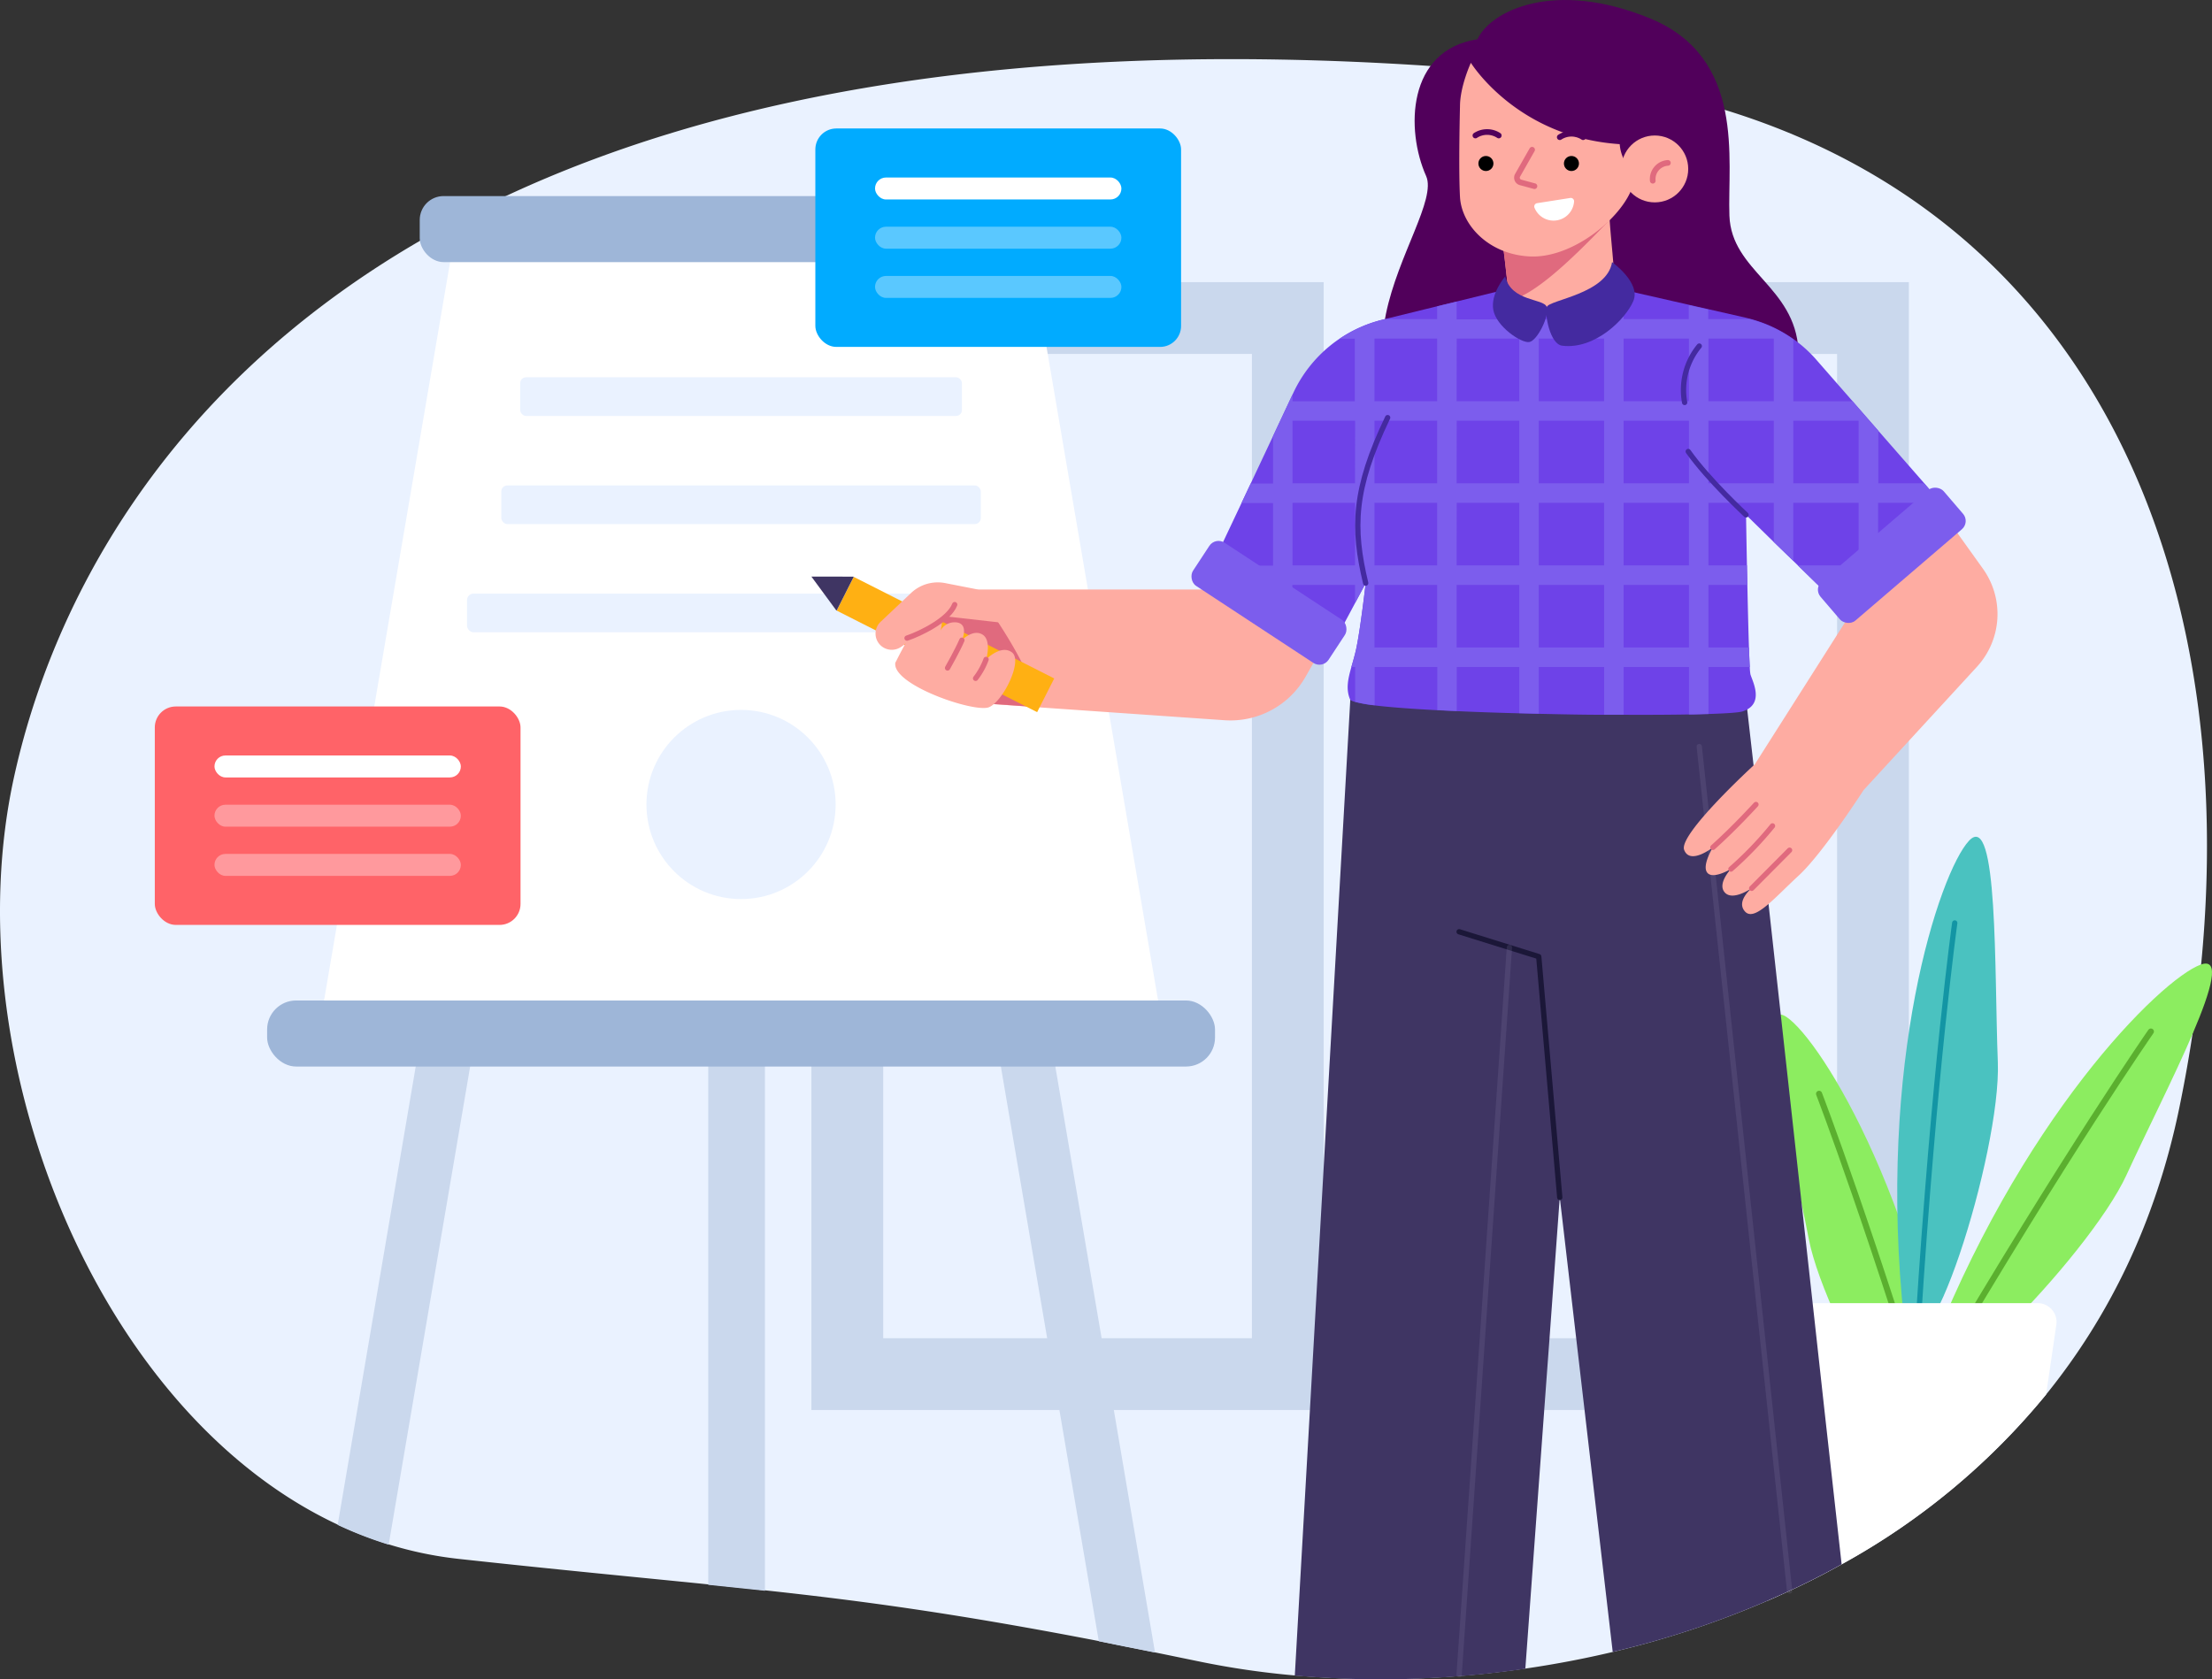 <svg id="Layer_1" data-name="Layer 1" xmlns="http://www.w3.org/2000/svg" viewBox="0 0 585.29 444.44"><rect x="0" y="0" width="585.29" height="444.44" fill="#333333" stroke="none"/><defs><style>.cls-1{fill:#eaf2ff;}.cls-2{fill:#cad8ed;}.cls-3{fill:#8ced60;}.cls-10,.cls-11,.cls-13,.cls-19,.cls-20,.cls-22,.cls-4,.cls-6{fill:none;stroke-linecap:round;stroke-linejoin:round;}.cls-4{stroke:#5baf2f;stroke-width:1.61px;}.cls-5{fill:#4ac2c0;}.cls-6{stroke:#1395a4;}.cls-10,.cls-11,.cls-13,.cls-22,.cls-6{stroke-width:1.4px;}.cls-24,.cls-7{fill:#fff;}.cls-8{fill:#9eb6d8;}.cls-9{fill:#3f3563;}.cls-10{stroke:#9a93ba;opacity:0.15;}.cls-11{stroke:#1b1738;}.cls-12{fill:#51005b;}.cls-13,.cls-19{stroke:#e06a7e;}.cls-14{fill:#feaca2;}.cls-15{fill:#e06a7e;}.cls-16{fill:#ffb013;}.cls-17{fill:#6e42e8;}.cls-18{fill:#7c5ded;}.cls-19,.cls-20{stroke-width:1.5px;}.cls-20{stroke:#51005b;}.cls-21{fill:#442aa0;}.cls-22{stroke:#442aa0;}.cls-23{fill:#ff6368;}.cls-24{opacity:0.35;}.cls-25{fill:#01abff;}</style></defs><path class="cls-1" d="M576.59,293.43c-6.25,30.18-18.68,55.22-35.2,75.64A185,185,0,0,1,487.29,414c-4.5,2.52-9.1,4.87-13.76,7-1.92.9-3.84,1.77-5.78,2.61a245,245,0,0,1-41,13.58c-7.71,1.83-15.46,3.29-23.18,4.41a264.22,264.22,0,0,1-61,1.81,218.93,218.93,0,0,1-25.34-3.71l-11.61-2.39c-5.18-1.05-10.13-2-14.88-3-36.88-7.13-61.65-10.54-88.34-13.43-4.9-.53-9.86-1.05-15-1.57-18.62-1.89-39.25-3.82-66.07-6.75a98.55,98.55,0,0,1-18.52-3.85,103.08,103.08,0,0,1-13.49-5.23C25.11,373.41-12.31,278.74,3.69,205.75c9.71-44.34,38.4-101.92,107.4-142q10.66-6.2,22.65-11.81C190.12,25.56,269,10.15,378.53,17.47q5,.32,10,.71l1.85.15q11,.89,22.36,2.06a228.92,228.92,0,0,1,43.64,8.69C566.73,63,600.76,176.76,576.59,293.43Z"/><rect class="cls-2" x="214.69" y="74.67" width="135.55" height="298.49"/><rect class="cls-1" x="152.22" y="175.14" width="260.49" height="97.55" transform="translate(506.39 -58.55) rotate(90)"/><rect class="cls-2" x="369.53" y="74.67" width="135.55" height="298.49"/><rect class="cls-1" x="307.06" y="175.14" width="260.49" height="97.55" transform="translate(661.23 -213.38) rotate(90)"/><path class="cls-3" d="M509.51,361.16c24.45-64.74,62.17-102,72.79-105.87s-9.64,33.84-19.63,55.66S505.07,381.31,509.51,361.16Z"/><path class="cls-4" d="M512.58,363.27C546.8,305.09,569.12,273,569.12,273"/><path class="cls-3" d="M518.33,389.25c-8.41-68.69-36.23-113.79-45.62-120.1s1.34,35.16,5.88,58.72S517.87,409.88,518.33,389.25Z"/><path class="cls-4" d="M514.85,390.57C495.39,326,481.32,289.48,481.32,289.48"/><path class="cls-5" d="M503.85,349.84C496.42,281,513.27,230.78,521,222.5s6.68,34.55,7.62,58.53S509,369.82,503.85,349.84Z"/><path class="cls-6" d="M507.54,350.33c4.26-67.36,9.68-106.07,9.68-106.07"/><path class="cls-7" d="M544.11,350.55l-2.72,18.52A185,185,0,0,1,487.29,414c-4.5,2.52-9.1,4.87-13.76,7-1.92.9-3.84,1.77-5.78,2.61L457,350.55a5,5,0,0,1,4.9-5.67h77.31A5,5,0,0,1,544.11,350.55Z"/><path class="cls-2" d="M202.4,242.33V421c-4.9-.53-9.86-1.05-15-1.57V242.33Z"/><path class="cls-2" d="M125.09,278.18l-.69,4.08L102.84,408.8a103.08,103.08,0,0,1-13.49-5.23L110,282.26l1.1-6.46Z"/><path class="cls-2" d="M305.62,437.36c-5.18-1.05-10.13-2-14.88-3l-10.43-61.23-3.24-19-12.25-71.91-.69-4.08,14-2.38,1.1,6.46,12.25,71.91,3.23,19Z"/><polygon class="cls-7" points="307.92 273.52 84.25 273.52 120.3 62.31 271.87 62.31 307.92 273.52"/><rect class="cls-8" x="111.06" y="51.89" width="170.04" height="17.48" rx="6.32"/><rect class="cls-8" x="70.68" y="264.78" width="250.81" height="17.48" rx="7.67"/><rect class="cls-1" x="137.64" y="99.85" width="116.88" height="10.23" rx="1.55"/><rect class="cls-1" x="132.64" y="128.47" width="126.88" height="10.23" rx="1.61"/><rect class="cls-1" x="123.57" y="157.1" width="145.02" height="10.23" rx="1.72"/><circle class="cls-1" cx="196.08" cy="212.91" r="25.03"/><path class="cls-9" d="M487.29,414c-4.5,2.52-9.1,4.87-13.76,7a242,242,0,0,1-46.81,16.19l-7.46-64.07-2.21-19-4.34-37.26L410,354.17l-1.4,19-5,68.48a264.22,264.22,0,0,1-61,1.81l4-70.29,3.69-65.1,7-123,1.3-.13,5.16-.52,5.84-.6,10.73-1.08,5.16-.52,3.11-.32L402,180.51l5.16-.53,17.29-1.75,5.16-.52,11.76-1.19,5.53,2.28,5.16,2.13L462,185l.3,2.71L464,202.62,466.09,222l1,9.46h0l.86,7.79,12.7,114.93,2.09,19Z"/><polyline class="cls-10" points="473.53 421.05 468.41 373.17 466.37 354.17 453.26 231.62 452.6 225.43 452.53 224.77 451.51 215.2 449.62 197.57"/><polyline class="cls-11" points="412.71 316.91 407.15 253.17 386.08 246.59"/><line class="cls-10" x1="399.39" y1="250.75" x2="386.08" y2="443.23"/><path class="cls-12" d="M390.93,10.39c-18.69,2.87-19,24.07-13.58,36.2s-40.61,59.32,20.46,77.82,79-14.68,78.06-31.68S458.14,71.86,457.6,57.08s4.37-41.8-21-52.21S394.41,2.87,390.93,10.39Z"/><path class="cls-13" d="M248.85,166.91c-1.16,2.45-4.07,7.23-4.07,7.23"/><path class="cls-14" d="M351,169.36l-5.56,9.76A22.86,22.86,0,0,1,324,190.61L272.05,187l-12.2-.86L245.53,165.2l12.57-8.78.59-.41h61.93Z"/><path class="cls-15" d="M272.72,181.75c-.11,1-.32,3-.67,5.22l-12.2-.86L245.53,165.2l12.57-8.78C264.65,164.37,273.05,178.84,272.72,181.75Z"/><rect class="cls-16" x="245.15" y="140.82" width="10" height="59.47" transform="translate(-15.04 316.63) rotate(-63.13)"/><polygon class="cls-9" points="225.79 152.61 225.89 152.66 221.37 161.58 221.27 161.53 214.69 152.59 225.79 152.61"/><path class="cls-14" d="M236.91,175.36c.32-.39,5.55-12,9.61-13s2.33,4.53,2.33,4.53a4.27,4.27,0,0,1,4.51-2.13c3,.65,1.16,4.65,1.16,4.65s2.91-3,5.42-1.49,1,6.58,1,6.58,3.94-4.05,6.84-1.83-2.32,12.86-6.06,14.48S235.85,181.22,236.91,175.36Z"/><path class="cls-14" d="M490.27,161.43l-25.94,40.83s-20.26,18.52-18.71,22.65,7.61-.65,7.61-.65-3,4.84-1.48,6.71,6.26-1,6.26-1-3.74,3.93-1.61,6.25,7.09-1.16,7.09-1.16-4.26,3.49-1.74,6.2,7.81-3.68,14.19-9.55S493.1,209.1,493.1,209.1l30-32.64a20.61,20.61,0,0,0,1.59-25.93L516,138.39Z"/><path class="cls-17" d="M511.69,130.85l-2.05,2.22L497,146.81l-7.38,8-4.06,4.4L481,154.8l-5.29-5.17-1.21-1.18-5.16-5L462,136.26s.09,5.94.24,13.37c0,1.66.07,3.4.11,5.17.12,5.87.27,12,.42,16.56.07,2.12.14,3.9.22,5.16a13.27,13.27,0,0,0,.17,1.94c.52,1.81,3.87,7.87-2.06,9.81-.95.31-4.22.54-9.06.69-1.56,0-3.29.09-5.16.12-4.95.09-10.88.12-17.29.09l-5.16,0c-5.6,0-11.46-.13-17.29-.26l-5.16-.13c-5.74-.15-11.36-.34-16.57-.58-1.77-.07-3.49-.16-5.16-.24-6.71-.36-12.48-.78-16.57-1.28a35.07,35.07,0,0,1-5.16-.91c-.75-.22-1.2-.45-1.3-.69-1.15-2.75-.53-5.43.34-8.52.39-1.4.85-2.89,1.21-4.51,1.16-5.16,2.58-17.68,2.58-17.68l-2.83,5.3-5.1,9.54L342,161.52l-5.16-3.43-4.93-3.29-7.75-5.17-2.63-1.75,7-14.81,2.43-5.16,5.91-12.56,5.16-11,.24-.51a35.33,35.33,0,0,1,23.51-19.23l.82-.2,13.73-3.37,5.16-1.26,14.46-3.55,2.11,0,5.16.11,17.29.37,5.16.11H430l16.88,3.84,5.16,1.17,9.88,2.25,1.11.28a35.34,35.34,0,0,1,11.46,5.34,34.84,34.84,0,0,1,6.15,5.56l9.47,10.83L497,114l12.17,13.92Z"/><path class="cls-18" d="M510.47,129.46l-1.35-1.55H497V114l-6.83-7.81H474.5V89.79A35.34,35.34,0,0,0,463,84.45h-11V81.92l-5.16-1.17v3.7H429.6V76.9l-4.21-.09-.95,0v7.66H407.15v-8l-1.17,0h0l-4-.09v8.14H385.42V79.82l-5.16,1.26v3.37H366.53l-.09,0-.73.18a35.44,35.44,0,0,0-11.23,5h4v16.57H342v-1.79l-5.16,11v12.56h-5.91l-2.43,5.16h8.34v16.56H324.12l7.13,4.76.62.41h4.93v3.29l5.16,3.43V154.8h16.57v4.83l2.83-5.3s-1.42,12.52-2.58,17.68c-.36,1.62-.82,3.11-1.21,4.51h1v9.21a35.07,35.07,0,0,0,5.16.91V176.52h16.57v11.4c1.67.08,3.39.17,5.16.24V176.52H402v12.22l5.16.13V176.52h17.29v12.61l5.16,0V176.52h17.29v12.56c1.87,0,3.6-.07,5.16-.12V176.52H463c-.08-1.26-.15-3-.22-5.16H452.05V154.8h10.31c0-1.77-.08-3.51-.11-5.17h-10.2V133.07h17.29v10.35l5.16,5V133.07h17.29v16.56H475.71L481,154.8h8.57l7.38-8V133.07h12.69l2.05-2.22ZM358.53,149.63H342V133.07h16.57Zm0-21.72H342V111.34h16.57Zm93.52-38.3h17.29v16.57H452.05Zm-5.16,38.3H429.6V111.34h17.29Zm-39.74,5.16h17.29v16.56H407.15Zm0-5.16V111.34h17.29v16.57Zm22.45,5.16h17.29v16.56H429.6Zm17.29-43.46v16.57H429.6V89.61Zm-22.45,0v16.57H407.15V89.61Zm-39,0H402v16.57H385.42Zm0,21.73H402v16.57H385.42Zm0,21.73H402v16.56H385.42ZM363.69,89.61h16.57v16.57H363.69Zm0,21.73h16.57v16.57H363.69Zm0,21.73h16.57v16.56H363.69Zm0,38.29V154.8h16.57v16.56Zm21.73,0V154.8H402v16.56Zm21.73,0V154.8h17.29v16.56Zm22.45,0V154.8h17.29v16.56Zm39.74-43.45H452.05V111.34h17.29Zm5.16,0V111.34h17.29v16.57Z"/><circle class="cls-14" cx="437.85" cy="44.71" r="8.85"/><path class="cls-14" d="M427,72.44c0,5.23-6.28,9.37-14.27,10-6.92.55-11.37.39-12.78-3a9.57,9.57,0,0,1-.51-1.57c-.93-3.88-1.1-10-2.27-15.77l19.14-11.44,9.76-5.84C424.7,53.11,427,67.21,427,72.44Z"/><path class="cls-15" d="M425.32,58.82c-11.5,12-19.23,18.68-25.39,20.67a9.57,9.57,0,0,1-.51-1.57c-.93-3.88-1.1-10-2.27-15.77l19.14-11.44a61.64,61.64,0,0,1,8.44,1.11Z"/><path class="cls-14" d="M428.57,38.15a10.87,10.87,0,0,0,3,6.72v5.57c-3.46,8.09-15.86,17.92-26.72,17.43s-18.12-8.24-18.54-15.74,0-24,0-24c0-5.29,2.88-11.51,2.88-11.51S401.33,36.33,428.57,38.15Z"/><path class="cls-7" d="M415.5,52.39a.88.88,0,0,1,1,.87A5.44,5.44,0,0,1,406,54.92a.89.89,0,0,1,.71-1.15Z"/><path class="cls-19" d="M437.32,47.83a4.29,4.29,0,0,1,4-4.72"/><path class="cls-19" d="M405.39,39.63l-3.84,6.76a1.29,1.29,0,0,0,.78,1.88l3.68,1"/><circle cx="393.17" cy="43.27" r="1.99"/><circle cx="415.8" cy="43.27" r="1.99"/><path class="cls-20" d="M390.39,35.86a5.64,5.64,0,0,1,6.18,0"/><path class="cls-20" d="M412.71,36.31a5.64,5.64,0,0,1,6.18,0"/><path class="cls-21" d="M426.55,69.37c-1.31,8.4-16.69,10-17.28,11.87s.83,9.85,4.08,10.25c8.64,1.08,16.79-7,18.83-11.83S426.55,69.37,426.55,69.37Z"/><path class="cls-21" d="M398.27,73.17c1.64,6.74,10.23,5.76,11,8.07s-2.52,9-4.66,9.29-8.61-4.07-9.47-8.44S398.27,73.17,398.27,73.17Z"/><path class="cls-22" d="M361.36,154.33c-3.48-14.58-3.29-24.84,5.81-43.81"/><path class="cls-22" d="M462,136.26S452,127,446.7,119.49"/><path class="cls-22" d="M445.75,106.51a18.3,18.3,0,0,1,3.87-14.92"/><rect class="cls-18" x="314.29" y="152.71" width="42.92" height="13.68" rx="2.9" transform="translate(142.74 -158.15) rotate(33.3)"/><rect class="cls-18" x="479.1" y="140.1" width="42.92" height="13.68" rx="2.9" transform="translate(24.92 361.23) rotate(-40.61)"/><path class="cls-13" d="M453.23,224.26c5.78-5.16,11.39-11.35,11.39-11.35"/><path class="cls-13" d="M458,230a94.56,94.56,0,0,0,11-11.42"/><line class="cls-13" x1="463.49" y1="235.1" x2="473.52" y2="225.01"/><path class="cls-14" d="M258.69,156l-8.63-1.69A10.29,10.29,0,0,0,241,157l-8,7.57a4.29,4.29,0,0,0,.31,6.49h0a4.31,4.31,0,0,0,5.07.17l11.86-8.1,17.8,2Z"/><path class="cls-13" d="M254.52,169.43c-1.16,2.71-3.8,7.35-3.8,7.35"/><path class="cls-13" d="M260.91,174.52a18.59,18.59,0,0,1-2.77,5"/><path class="cls-13" d="M240,168.88c3.47-1.16,11.09-4.86,12.61-8.87"/><rect class="cls-23" x="40.96" y="186.97" width="96.77" height="57.81" rx="5.55"/><rect class="cls-7" x="56.75" y="199.94" width="65.19" height="5.81" rx="2.9"/><rect class="cls-24" x="56.75" y="212.97" width="65.19" height="5.81" rx="2.9"/><rect class="cls-24" x="56.75" y="225.99" width="65.19" height="5.81" rx="2.9"/><rect class="cls-25" x="215.74" y="34" width="96.77" height="57.81" rx="5.55"/><rect class="cls-7" x="231.53" y="46.98" width="65.19" height="5.81" rx="2.9"/><rect class="cls-24" x="231.53" y="60" width="65.19" height="5.81" rx="2.9"/><rect class="cls-24" x="231.53" y="73.03" width="65.19" height="5.81" rx="2.9"/></svg>